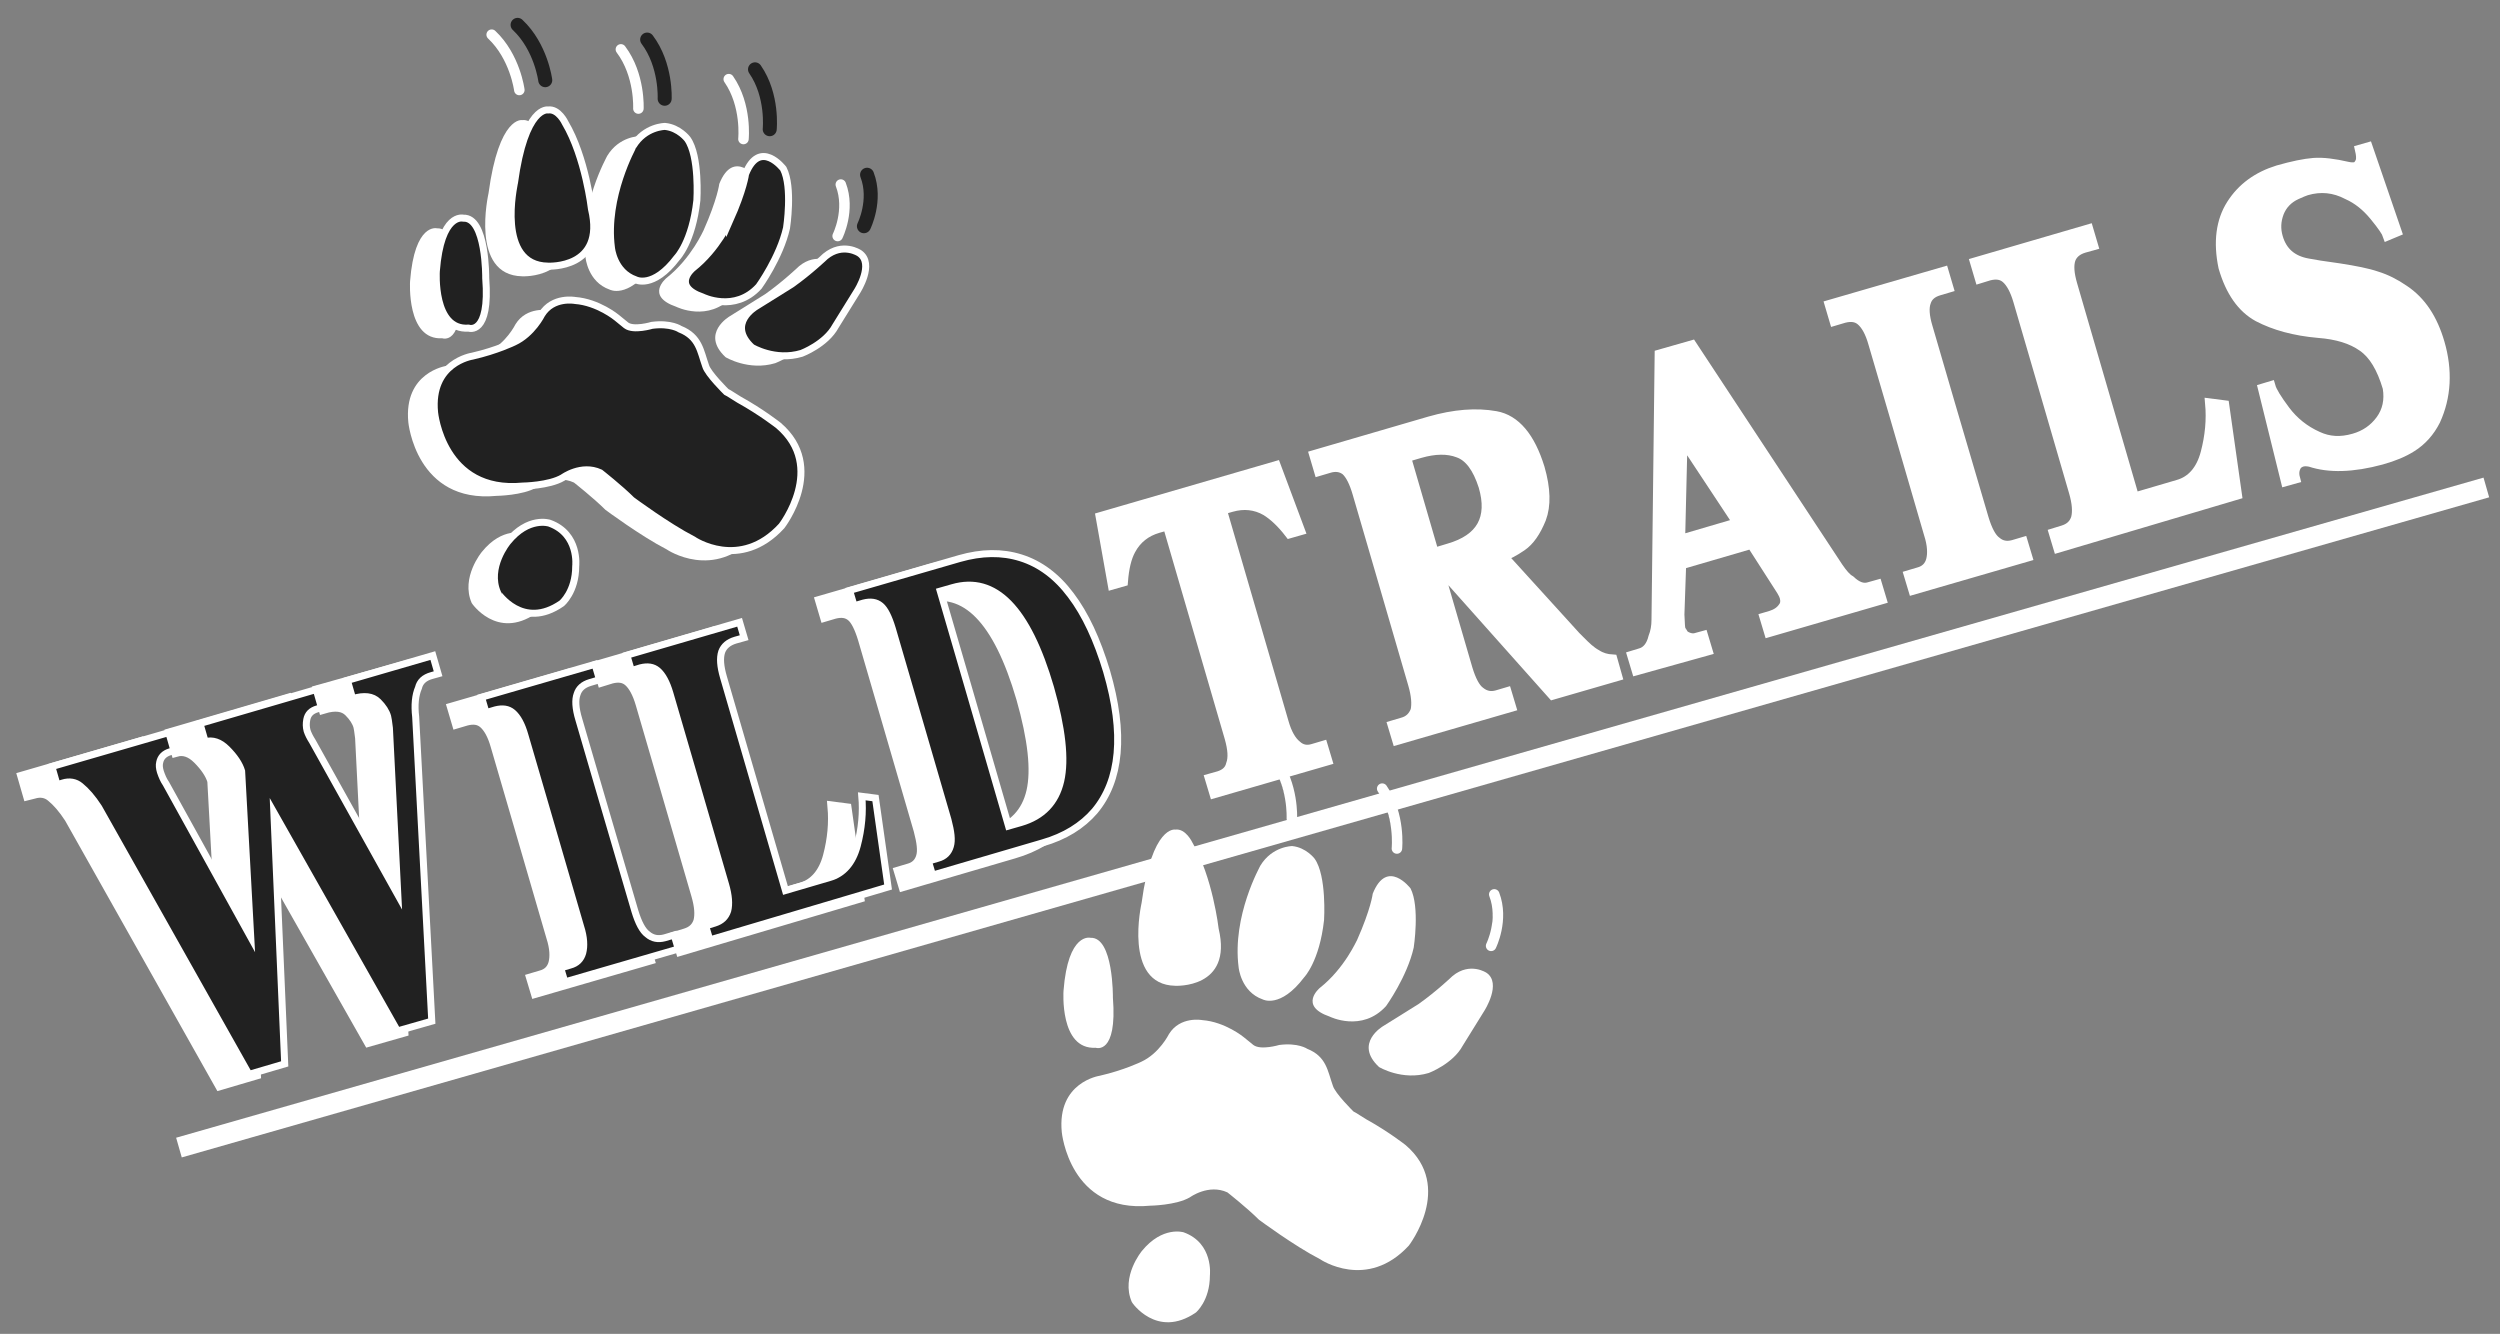 <?xml version="1.0" encoding="utf-8"?>
<!-- Generator: Adobe Illustrator 22.0.1, SVG Export Plug-In . SVG Version: 6.00 Build 0)  -->
<svg version="1.1" id="Laag_1" xmlns="http://www.w3.org/2000/svg" xmlns:xlink="http://www.w3.org/1999/xlink" x="0px" y="0px"
	 viewBox="0 0 713.9 380.9" style="enable-background:new 0 0 713.9 380.9;" xml:space="preserve">
<rect x="0" y="0" width="713.9" height="380.9" fill="#808080" stroke="none"/>
<style type="text/css">
	.st0{fill:#FFFFFF;stroke:#FFFFFF;stroke-width:3;}
	.st1{fill:#FFFFFF;}
	.st2{fill:none;stroke:#FFFFFF;stroke-width:3;stroke-linecap:round;}
	.st3{fill:#212121;stroke:#FFFFFF;stroke-width:2;stroke-miterlimit:10;}
	.st4{fill:none;stroke:#212121;stroke-width:4;stroke-linecap:round;stroke-miterlimit:10;}
	.st5{fill:#1A171B;stroke:#FFFFFF;stroke-width:3;stroke-linecap:round;}
	.st6{fill:none;stroke:#FFFFFF;stroke-width:5.849;}
</style>
<g>
	<path class="st0" d="M115.4,190.2l1.5,5.2l-1.8,0.5c-2.2,0.6-3.4,1.8-3.8,3.5c-0.9,2.1-1.2,4.9-0.8,8.3l4.6,86.9l-9.8,2.8L69.9,235
		l3.1,71.8l-10.2,3l-42.9-76.2c-1.8-2.8-3.6-4.8-5.2-6.1c-1.4-1.2-3.2-1.5-5.1-0.9L8,227l-1.5-5.2l33.4-9.7l1.5,5.2l-1.2,0.3
		c-1.6,0.5-2.6,1.5-2.9,3c-0.2,0.8-0.1,1.7,0.2,2.7c0.4,1.2,0.9,2.4,1.6,3.4l24.2,43.8L60.7,223c-0.6-2-2-4.1-4.2-6.3
		c-2-2-4.1-2.7-6.2-2.1l-1.5-5.2l33.2-9.7l1.5,5.2l-1.1,0.3c-1.8,0.5-2.8,1.5-3.1,3.1c-0.2,1.1-0.2,2.1,0.1,3.2
		c0.3,0.9,0.8,1.9,1.5,3l24.4,43.8l-2.4-47.6c-0.2-1.8-0.4-2.9-0.5-3.3c-0.4-1.4-1.3-2.8-2.7-4.2c-1.6-1.6-4-1.9-7.3-0.9l-1.5-5.2
		L115.4,190.2z"/>
	<path class="st0" d="M173,263.2c1,3.3,2.2,5.6,3.6,6.6c1.4,1.2,3,1.5,4.9,1l2.7-0.8l1.2,4l-32.4,9.4l-1.2-4l2.7-0.8
		c1.9-0.5,3.1-1.7,3.6-3.5c0.5-1.9,0.4-4.4-0.6-7.5l-9.6-33l-6.3-21.6c-0.9-3.2-2.1-5.3-3.5-6.5c-1.3-1.1-2.9-1.3-4.9-0.8l-2.7,0.8
		l-1.3-4.4l32.4-9.4l1.3,4.4l-2.7,0.8c-2,0.6-3.2,1.7-3.7,3.3c-0.6,1.6-0.5,4,0.5,7.3l6.3,21.6L173,263.2z"/>
	<path class="st0" d="M194.4,271.4l-1.2-4l2.6-0.8c1.9-0.6,3.1-1.7,3.7-3.5c0.5-1.9,0.3-4.4-0.6-7.5l-9.6-33L183,201
		c-0.9-3.1-2.1-5.3-3.5-6.5c-1.3-1.1-2.9-1.3-4.9-0.8l-2.6,0.8l-1.3-4.4l32.2-9.4l1.3,4.4l-2.5,0.7c-2,0.6-3.3,1.7-3.9,3.3
		c-0.6,1.8-0.4,4.2,0.5,7.3l17.7,60.9l12.6-3.7c3.9-1.1,6.6-4.2,7.9-9.1c1.3-4.9,1.7-9.6,1.3-14.1l3.9,0.5l3.6,25.4L194.4,271.4z"/>
	<path class="st0" d="M258,252.9l-1.2-4l2.7-0.8c1.9-0.5,3.1-1.7,3.6-3.5c0.5-1.7,0.2-4.1-0.7-7.5l-9.6-33l-6.3-21.6
		c-1-3.3-2.1-5.5-3.3-6.5c-1.3-1.1-2.9-1.3-4.9-0.8l-2.7,0.8l-1.3-4.4l31.4-9.1c6.3-1.8,12.1-1.9,17.5-0.2s10.2,5.2,14.3,10.7
		c4.1,5.4,7.5,12.7,10.2,21.7c2.6,8.9,3.6,16.7,3,23.4s-2.8,12.2-6.4,16.5c-3.6,4.2-8.6,7.3-14.9,9.1L258,252.9z M279.7,238.9l3.5-1
		c6.2-1.8,10-5.8,11.4-11.9c1.4-6.1,0.4-15-2.9-26.6c-6.6-22.6-15.9-32.1-28-28.6l-3.5,1l8.1,27.8L279.7,238.9z"/>
</g>
<path class="st1" d="M153,175.2c0,0,4-3.3,4-10.6c0,0,1.1-9.2-7.5-12.3c0,0-6-2-11.9,5.3c0,0-6.1,7.3-2.9,14.6
	C134.6,172.1,141.8,182.9,153,175.2z"/>
<path class="st1" d="M126.3,96.6c0,0,6.2,2.2,4.9-14.3c0,0,0.2-17.4-6.4-17.1c0,0-6.4-1.7-7.7,15.1C117.1,80.3,116,97.2,126.3,96.6z
	"/>
<path class="st1" d="M149.1,78.9c0,0,16.5,0.9,12.4-16.3c0,0-1.7-14.8-7.5-24.6c0,0-1.9-4.1-4.9-3.7c0,0-6.6-1.3-9.6,20.9
	C139.5,55.3,134.1,78.6,149.1,78.9z"/>
<path class="st1" d="M167.2,73.5c0,0,0.6,7,6.9,9.2c0,0,5,2.7,11.8-6.3c0,0,4.4-4.5,5.7-16.4c0,0,0.8-12.6-2.7-17.5
	c0,0-2.4-3.2-6.4-3.6c0,0-5.7,0-9.1,5.6C173.4,44.6,165.2,58.9,167.2,73.5z"/>
<path class="st1" d="M190.3,79.4c0,0-6.2,5.1,2.8,8.2c0,0,9.2,4.6,16.1-3c0,0,6-8.3,7.9-16.7c0,0,1.8-11.6-0.9-16.9
	c0,0-6.7-8.8-10.8,1.5c0,0-0.5,4.3-4.5,13.3C200.9,65.7,197.5,73.7,190.3,79.4z"/>
<path class="st1" d="M208.4,90.3c0,0-8.5,4.9-1.2,11.7c0,0,6.6,4,14.2,1.7c0,0,6.9-2.6,9.7-7.8c0,0,2.1-3.4,6.2-10
	c0,0,5-7.8,0.6-10.8c0,0-4.7-3.2-9.7,0.9c0,0-4.6,4.4-9.7,8L208.4,90.3z"/>
<path class="st2" d="M239.2,67.4c0,0,3.7-7.4,0.9-14.7"/>
<path class="st2" d="M212.3,39.7c0,0,1-9.6-4.2-17.1"/>
<path class="st2" d="M148.3,25.7c0,0-1.2-9.5-7.9-15.8"/>
<path class="st2" d="M182.3,31c0,0,0.5-9.6-5-16.9"/>
<path class="st1" d="M215.7,153c0,0,13-16.8-0.9-28.7c0,0-4.8-3.8-11.3-7.4c-0.9-0.5-2.9-1.9-3.6-2.2c0,0-5.3-5.2-5.9-7.4
	c-1.5-4.2-1.8-8.3-7.3-10.5c0,0-2.6-1.8-8-1.1c0,0-5.3,1.6-7.4,0l-2.7-2.2c0,0-5.3-4.4-11.9-4.9c0,0-6.3-1.2-9.5,4
	c0,0-2.7,5.5-7.9,7.9c0,0-4.9,2.4-11.9,4c0,0-12.2,1.8-10.8,16.1c0,0,2.2,23.2,25.2,21c0,0,7.5-0.1,11.4-2.4c0,0,5.3-3.9,10.7-1.4
	c0,0,5.6,4.4,9,7.8c0,0,10.1,7.5,17.5,11.3C190.5,157,203.9,166,215.7,153z"/>
<path class="st3" d="M123.6,187.2l1.5,5.2l-1.8,0.5c-2.2,0.6-3.4,1.8-3.8,3.5c-0.9,2.1-1.2,4.9-0.8,8.3l4.6,86.9l-9.8,2.8L78.2,232
	l3.1,71.8l-10.2,3l-42.9-76.2c-1.8-2.8-3.6-4.8-5.2-6.1c-1.4-1.2-3.2-1.5-5.1-0.9l-1.6,0.5l-1.5-5.2l33.4-9.7l1.5,5.2l-1.2,0.3
	c-1.6,0.5-2.6,1.5-2.9,3c-0.2,0.8-0.1,1.7,0.2,2.7c0.4,1.2,0.9,2.4,1.6,3.4l24.2,43.8L69,220.2c-0.6-2-2-4.1-4.2-6.3
	c-2-2-4.1-2.7-6.2-2.1l-1.5-5.2l33.2-9.7l1.5,5.2l-1.1,0.3c-1.8,0.5-2.8,1.5-3.1,3.1c-0.2,1.1-0.2,2.1,0.1,3.2
	c0.3,0.9,0.8,1.9,1.5,3l24.4,43.8l-2.4-47.6c-0.2-1.8-0.4-2.9-0.5-3.3c-0.4-1.4-1.3-2.8-2.7-4.2c-1.6-1.6-4-1.9-7.3-0.9l-1.5-5.2
	L123.6,187.2z"/>
<path class="st3" d="M181.3,260.2c1,3.3,2.2,5.6,3.6,6.6c1.4,1.2,3,1.5,4.9,1l2.7-0.8l1.2,4l-32.4,9.4l-1.2-4l2.7-0.8
	c1.9-0.5,3.1-1.7,3.6-3.5c0.5-1.9,0.4-4.4-0.6-7.5l-9.6-33l-6.3-21.6c-0.9-3.2-2.1-5.3-3.5-6.5c-1.3-1.1-2.9-1.3-4.9-0.8l-2.7,0.8
	l-1.3-4.4l32.4-9.4l1.3,4.4l-2.7,0.8c-2,0.6-3.2,1.7-3.7,3.3c-0.6,1.6-0.5,4,0.5,7.3l6.3,21.6L181.3,260.2z"/>
<path class="st3" d="M202.7,268.4l-1.2-4l2.6-0.8c1.9-0.6,3.1-1.7,3.7-3.5c0.5-1.9,0.3-4.4-0.6-7.5l-9.6-33l-6.3-21.6
	c-0.9-3.1-2.1-5.3-3.5-6.5c-1.3-1.1-2.9-1.3-4.9-0.8l-2.6,0.8l-1.3-4.4l32.2-9.4l1.3,4.4l-2.5,0.7c-2,0.6-3.3,1.7-3.9,3.3
	c-0.6,1.8-0.4,4.2,0.5,7.3l17.7,60.9l12.6-3.7c3.9-1.1,6.6-4.2,7.9-9.1c1.3-4.9,1.7-9.6,1.3-14.1l3.9,0.5l3.6,25.4L202.7,268.4z"/>
<path class="st3" d="M266.3,249.9l-1.2-4l2.7-0.8c1.9-0.5,3.1-1.7,3.6-3.5c0.5-1.7,0.2-4.1-0.7-7.5l-9.6-33l-6.3-21.6
	c-1-3.3-2.1-5.5-3.3-6.5c-1.3-1.1-2.9-1.3-4.9-0.8l-2.7,0.8l-1.3-4.4l31.4-9.1c6.3-1.8,12.1-1.9,17.5-0.2s10.2,5.2,14.3,10.7
	c4.1,5.4,7.5,12.7,10.2,21.7c2.6,8.9,3.6,16.7,3,23.4s-2.8,12.2-6.4,16.5c-3.6,4.2-8.6,7.3-14.9,9.1L266.3,249.9z M288,235.9l3.5-1
	c6.2-1.8,10-5.8,11.4-11.9c1.4-6.1,0.4-15-2.9-26.6c-6.6-22.6-15.9-32.1-28-28.6l-3.5,1l8.1,27.8L288,235.9z"/>
<path class="st0" d="M371.1,151.4l-2.8,0.8c-2.3-3-4.6-5.1-6.7-6.4c-3.1-1.8-6.5-2.1-10-1.1l-2.8,0.8l17.7,60.8
	c0.9,3.2,2.2,5.4,3.7,6.6c1.3,1.2,2.9,1.6,4.8,1l2.7-0.8l1.2,4l-32.1,9.3l-1.2-4l2.5-0.7c1.9-0.6,3.1-1.7,3.5-3.4
	c0.7-1.9,0.5-4.4-0.4-7.6l-17.7-60.8l-2.8,0.8c-3.5,1-6.2,3.1-7.9,6.3c-1.2,2.2-1.9,5.2-2.2,9l-2.8,0.8l-3.4-19.1l49.9-14.5
	L371.1,151.4z"/>
<path class="st0" d="M413.2,164.4l-1.8,0.5L419,191c1,3.3,2.2,5.6,3.6,6.6c1.5,1.2,3.1,1.5,4.9,1l2.7-0.8l1.2,4l-32.4,9.4l-1.2-4
	l2.7-0.8c1.9-0.5,3.1-1.7,3.8-3.5c0.4-1.9,0.2-4.4-0.7-7.5l-9.6-33l-6.3-21.6c-0.9-3.1-2-5.3-3.3-6.5c-1.4-1.1-3.1-1.3-5-0.7
	l-2.7,0.8l-1.3-4.4l32.9-9.6c7-2,13.2-2.5,18.8-1.5c5.6,1,9.8,6,12.5,14.8c1.7,5.9,1.8,10.7,0.4,14.4c-1.5,3.7-3.3,6.3-5.5,7.8
	s-4.1,2.5-5.5,2.9l20.9,23c0,0,0.5,0.5,1.3,1.3s1.6,1.6,2.3,2.2c0.7,0.6,1.5,1.2,2.4,1.7c1.4,0.9,2.9,1.3,4.5,1.4l1.3,4.6l-18.3,5.3
	L413.2,164.4z M413.7,156.7c9.4-2.7,12.7-8.7,10-17.9c-1.7-5.3-4.1-8.5-7.2-9.6c-3.1-1.2-6.8-1.1-11,0.1l-4.1,1.2l8,27.5
	L413.7,156.7z"/>
<path class="st0" d="M467.4,191.3l-1.2-4l2.3-0.7c1.8-0.5,3.1-2.1,3.7-4.6c0.6-1.5,0.9-3.2,0.9-5l0.9-75.7l9.1-2.6l41.7,63.3
	c1.3,1.9,2.4,3.2,3.5,3.8c1.9,1.8,3.6,2.4,5.2,2l2.5-0.7l1.2,4l-32,9.3l-1.2-4l1.7-0.5c1.6-0.5,2.8-1.3,3.6-2.5
	c0.6-0.8,0.7-1.8,0.4-2.9c-0.1-0.4-0.4-1.1-0.9-1.9l-8.6-13.4l-20.2,5.9l-0.5,14.4c0.1,2.6,0.2,3.9,0.3,4.2c0,0.1,0.3,0.5,0.7,1.2
	c0.2,0.5,0.8,0.9,1.6,1.2c0.8,0.3,1.5,0.3,2,0.2l2.2-0.6l1.2,4L467.4,191.3z M479.7,154.3l16.7-4.9l-16-24.2L479.7,154.3z"/>
<path class="st0" d="M566.4,148.1c1,3.3,2.2,5.6,3.6,6.6c1.4,1.2,3,1.5,4.9,1l2.7-0.8l1.2,4l-32.4,9.4l-1.2-4l2.7-0.8
	c1.9-0.5,3.1-1.7,3.6-3.5c0.5-1.9,0.4-4.4-0.6-7.5l-9.6-33L535,98c-0.9-3.2-2.1-5.3-3.5-6.5c-1.3-1.1-2.9-1.3-4.9-0.8l-2.7,0.8
	l-1.3-4.4l32.4-9.4l1.3,4.4l-2.7,0.8c-2,0.6-3.2,1.7-3.7,3.3c-0.6,1.6-0.5,4,0.5,7.3l6.3,21.6L566.4,148.1z"/>
<path class="st0" d="M587.8,156.3l-1.2-4l2.6-0.8c1.9-0.6,3.1-1.7,3.7-3.5c0.5-1.9,0.3-4.4-0.6-7.5l-9.6-33l-6.3-21.6
	c-0.9-3.1-2.1-5.3-3.5-6.5c-1.3-1.1-2.9-1.3-4.9-0.8l-2.6,0.8l-1.3-4.4l32.2-9.4l1.3,4.4l-2.5,0.7c-2,0.6-3.3,1.7-3.9,3.3
	c-0.6,1.8-0.4,4.2,0.5,7.3l17.7,60.9l12.6-3.7c3.9-1.1,6.6-4.2,7.9-9.1c1.3-4.9,1.7-9.6,1.3-14.1l3.9,0.5l3.6,25.4L587.8,156.3z"/>
<path class="st0" d="M681.9,67.1c-0.3-0.9-1.5-2.7-3.8-5.5c-2.3-2.8-4.8-4.8-7.7-6.1c-3.8-2-7.7-2.4-11.8-1.2
	c-0.6,0.2-1.6,0.6-2.9,1.2c-2.4,1.1-4.1,2.9-5,5.2c-0.9,2.4-1,4.7-0.3,7.1c1.2,4.2,4.1,6.7,8.6,7.5c1.5,0.3,4.5,0.8,9,1.4
	c4.5,0.7,8.1,1.4,10.7,2.3c2.6,0.8,5.2,2.1,7.8,3.9c4.8,3.2,8.1,8.2,10.1,15.1c1.1,3.8,1.6,7.6,1.4,11.4c-0.2,3.8-1.1,7.3-2.6,10.6
	c-1.6,3.2-3.9,5.8-6.8,7.6c-2.2,1.4-5,2.6-8.6,3.6c-8.1,2.2-14.9,2.4-20.3,0.6c-1-0.2-1.8-0.2-2.4,0c-0.6,0.2-1.1,0.5-1.5,1
	c-0.7,1.1-0.9,2.3-0.5,3.8l-2.5,0.7l-6.5-26.3l2-0.6c0.4,1.4,1.8,3.7,4.2,6.9c2.4,3.2,5.5,5.7,9.3,7.4c3.2,1.5,6.6,1.7,10.4,0.6
	c3.2-0.9,5.8-2.7,7.7-5.3c1.9-2.6,2.6-5.7,2-9.3c-1.7-5.7-4-9.6-7.2-11.8c-3.1-2.2-7.3-3.5-12.6-3.9c-6.9-0.6-12.6-2.2-17.2-4.6
	c-4.6-2.5-7.9-7.2-9.9-14.1c-1.5-7.2-0.7-13.2,2.3-17.9s7.4-7.9,13.2-9.7c4.2-1.2,7.6-1.9,10.2-2.1c2.6-0.2,5.8,0.2,9.7,1.1
	c0.9,0.2,1.6,0.2,2.2,0.1c0.7-0.2,1.2-0.8,1.6-1.8c0.2-0.9,0.1-1.9-0.2-3.2l2.1-0.6l8.2,23.9L681.9,67.1z"/>
<path d="M323.3,371.9"/>
<path class="st3" d="M160.4,172.3c0,0,4-3.3,4-10.6c0,0,1.1-9.2-7.5-12.3c0,0-6-2-11.9,5.3c0,0-6.1,7.3-2.9,14.6
	C142.1,169.3,149.2,180.1,160.4,172.3z"/>
<path class="st3" d="M133.8,93.7c0,0,6.2,2.2,4.9-14.3c0,0,0.2-17.4-6.4-17.1c0,0-6.4-1.7-7.7,15.1
	C124.6,77.5,123.5,94.4,133.8,93.7z"/>
<path class="st3" d="M156.5,76c0,0,16.5,0.9,12.4-16.3c0,0-1.7-14.8-7.5-24.6c0,0-1.9-4.1-4.9-3.7c0,0-6.6-1.3-9.6,20.9
	C146.9,52.5,141.5,75.8,156.5,76z"/>
<path class="st3" d="M174.6,70.7c0,0,0.6,7,6.9,9.2c0,0,5,2.7,11.8-6.3c0,0,4.4-4.5,5.7-16.4c0,0,0.8-12.6-2.7-17.5
	c0,0-2.4-3.2-6.4-3.6c0,0-5.7,0-9.1,5.6C180.8,41.8,172.7,56.1,174.6,70.7z"/>
<path class="st3" d="M197.8,76.6c0,0-6.2,5.1,2.8,8.2c0,0,9.2,4.6,16.1-3c0,0,6-8.3,7.9-16.7c0,0,1.8-11.6-0.9-16.9
	c0,0-6.7-8.8-10.8,1.5c0,0-0.5,4.3-4.5,13.3C208.4,62.9,205,70.9,197.8,76.6z"/>
<path class="st3" d="M215.9,87.5c0,0-8.5,4.9-1.2,11.7c0,0,6.6,4,14.2,1.7c0,0,6.9-2.6,9.7-7.8c0,0,2.1-3.4,6.2-10
	c0,0,5-7.8,0.6-10.8c0,0-4.7-3.2-9.7,0.9c0,0-4.6,4.4-9.7,8L215.9,87.5z"/>
<path class="st4" d="M246.7,64.6c0,0,3.7-7.4,0.9-14.7"/>
<path class="st4" d="M219.8,36.9c0,0,1-9.6-4.2-17.1"/>
<path class="st4" d="M155.7,22.9c0,0-1.2-9.5-7.9-15.8"/>
<path class="st4" d="M189.8,28.2c0,0,0.5-9.6-5-16.9"/>
<path class="st3" d="M223.2,150.2c0,0,13-16.8-0.9-28.7c0,0-4.8-3.8-11.3-7.4c-0.9-0.5-2.9-1.9-3.6-2.2c0,0-5.3-5.2-5.9-7.4
	c-1.5-4.2-1.8-8.3-7.3-10.5c0,0-2.6-1.8-8-1.1c0,0-5.3,1.6-7.4,0l-2.7-2.2c0,0-5.3-4.4-11.9-4.9c0,0-6.3-1.2-9.5,4
	c0,0-2.7,5.5-7.9,7.9c0,0-4.9,2.4-11.9,4c0,0-12.2,1.8-10.8,16.1c0,0,2.2,23.2,25.2,21c0,0,7.5-0.1,11.4-2.4c0,0,5.3-3.9,10.7-1.4
	c0,0,5.6,4.4,9,7.8c0,0,10.1,7.5,17.5,11.3C198,154.2,211.3,163.2,223.2,150.2z"/>
<path class="st1" d="M341.5,374.8c0,0,4-3.3,4-10.6c0,0,1.1-9.2-7.5-12.3c0,0-6-1.9-11.9,5.3c0,0-6.1,7.3-2.9,14.6
	C323.1,371.8,330.3,382.5,341.5,374.8z"/>
<path class="st1" d="M312.9,299.2c0,0,6.2,2.2,4.9-14.3c0,0,0.2-17.4-6.4-17.1c0,0-6.4-1.7-7.7,15.1
	C303.7,282.9,302.5,299.8,312.9,299.2z"/>
<path class="st1" d="M335.6,281.5c0,0,16.5,0.9,12.4-16.3c0,0-1.7-14.8-7.5-24.6c0,0-1.9-4.1-4.9-3.7c0,0-6.6-1.3-9.6,20.9
	C326,257.9,320.6,281.2,335.6,281.5z"/>
<path class="st1" d="M353.7,276.2c0,0,0.6,7,6.9,9.2c0,0,5,2.7,11.8-6.3c0,0,4.4-4.5,5.7-16.4c0,0,0.8-12.6-2.7-17.5
	c0,0-2.4-3.2-6.4-3.6c0,0-5.7,0-9.1,5.6C359.9,247.3,351.8,261.5,353.7,276.2z"/>
<path class="st1" d="M376.9,282.1c0,0-6.2,5.1,2.8,8.2c0,0,9.2,4.6,16.1-3c0,0,6-8.3,7.9-16.7c0,0,1.8-11.6-0.9-16.9
	c0,0-6.7-8.8-10.8,1.5c0,0-0.5,4.3-4.5,13.3C387.5,268.3,384.1,276.4,376.9,282.1z"/>
<path class="st1" d="M395,293c0,0-8.5,4.9-1.2,11.7c0,0,6.6,4,14.2,1.7c0,0,6.9-2.6,9.7-7.8c0,0,2.1-3.4,6.2-10c0,0,5-7.8,0.6-10.8
	c0,0-4.7-3.2-9.7,0.9c0,0-4.6,4.4-9.7,8L395,293z"/>
<path class="st5" d="M425.8,270.1c0,0,3.7-7.4,0.9-14.7"/>
<path class="st5" d="M398.9,242.3c0,0,1-9.6-4.2-17.1"/>
<path class="st5" d="M368.9,233.7c0,0,0.5-9.6-5-16.9"/>
<path class="st1" d="M402.3,355.7c0,0,13-16.8-0.9-28.7c0,0-4.8-3.8-11.3-7.4c-0.9-0.5-2.9-1.9-3.6-2.2c0,0-5.3-5.2-5.9-7.4
	c-1.5-4.2-1.8-8.3-7.3-10.5c0,0-2.6-1.8-8-1.1c0,0-5.3,1.6-7.4,0l-2.7-2.2c0,0-5.3-4.4-11.9-4.9c0,0-6.3-1.2-9.5,4
	c0,0-2.7,5.5-7.9,7.9c0,0-4.9,2.4-11.9,4c0,0-12.2,1.8-10.8,16.1c0,0,2.2,23.2,25.2,21c0,0,7.5-0.1,11.4-2.4c0,0,5.3-3.9,10.7-1.4
	c0,0,5.6,4.4,9,7.8c0,0,10.1,7.5,17.5,11.3C377.1,359.7,390.4,368.6,402.3,355.7z"/>
<line class="st6" x1="51.1" y1="327.7" x2="710" y2="139.2"/>
</svg>

